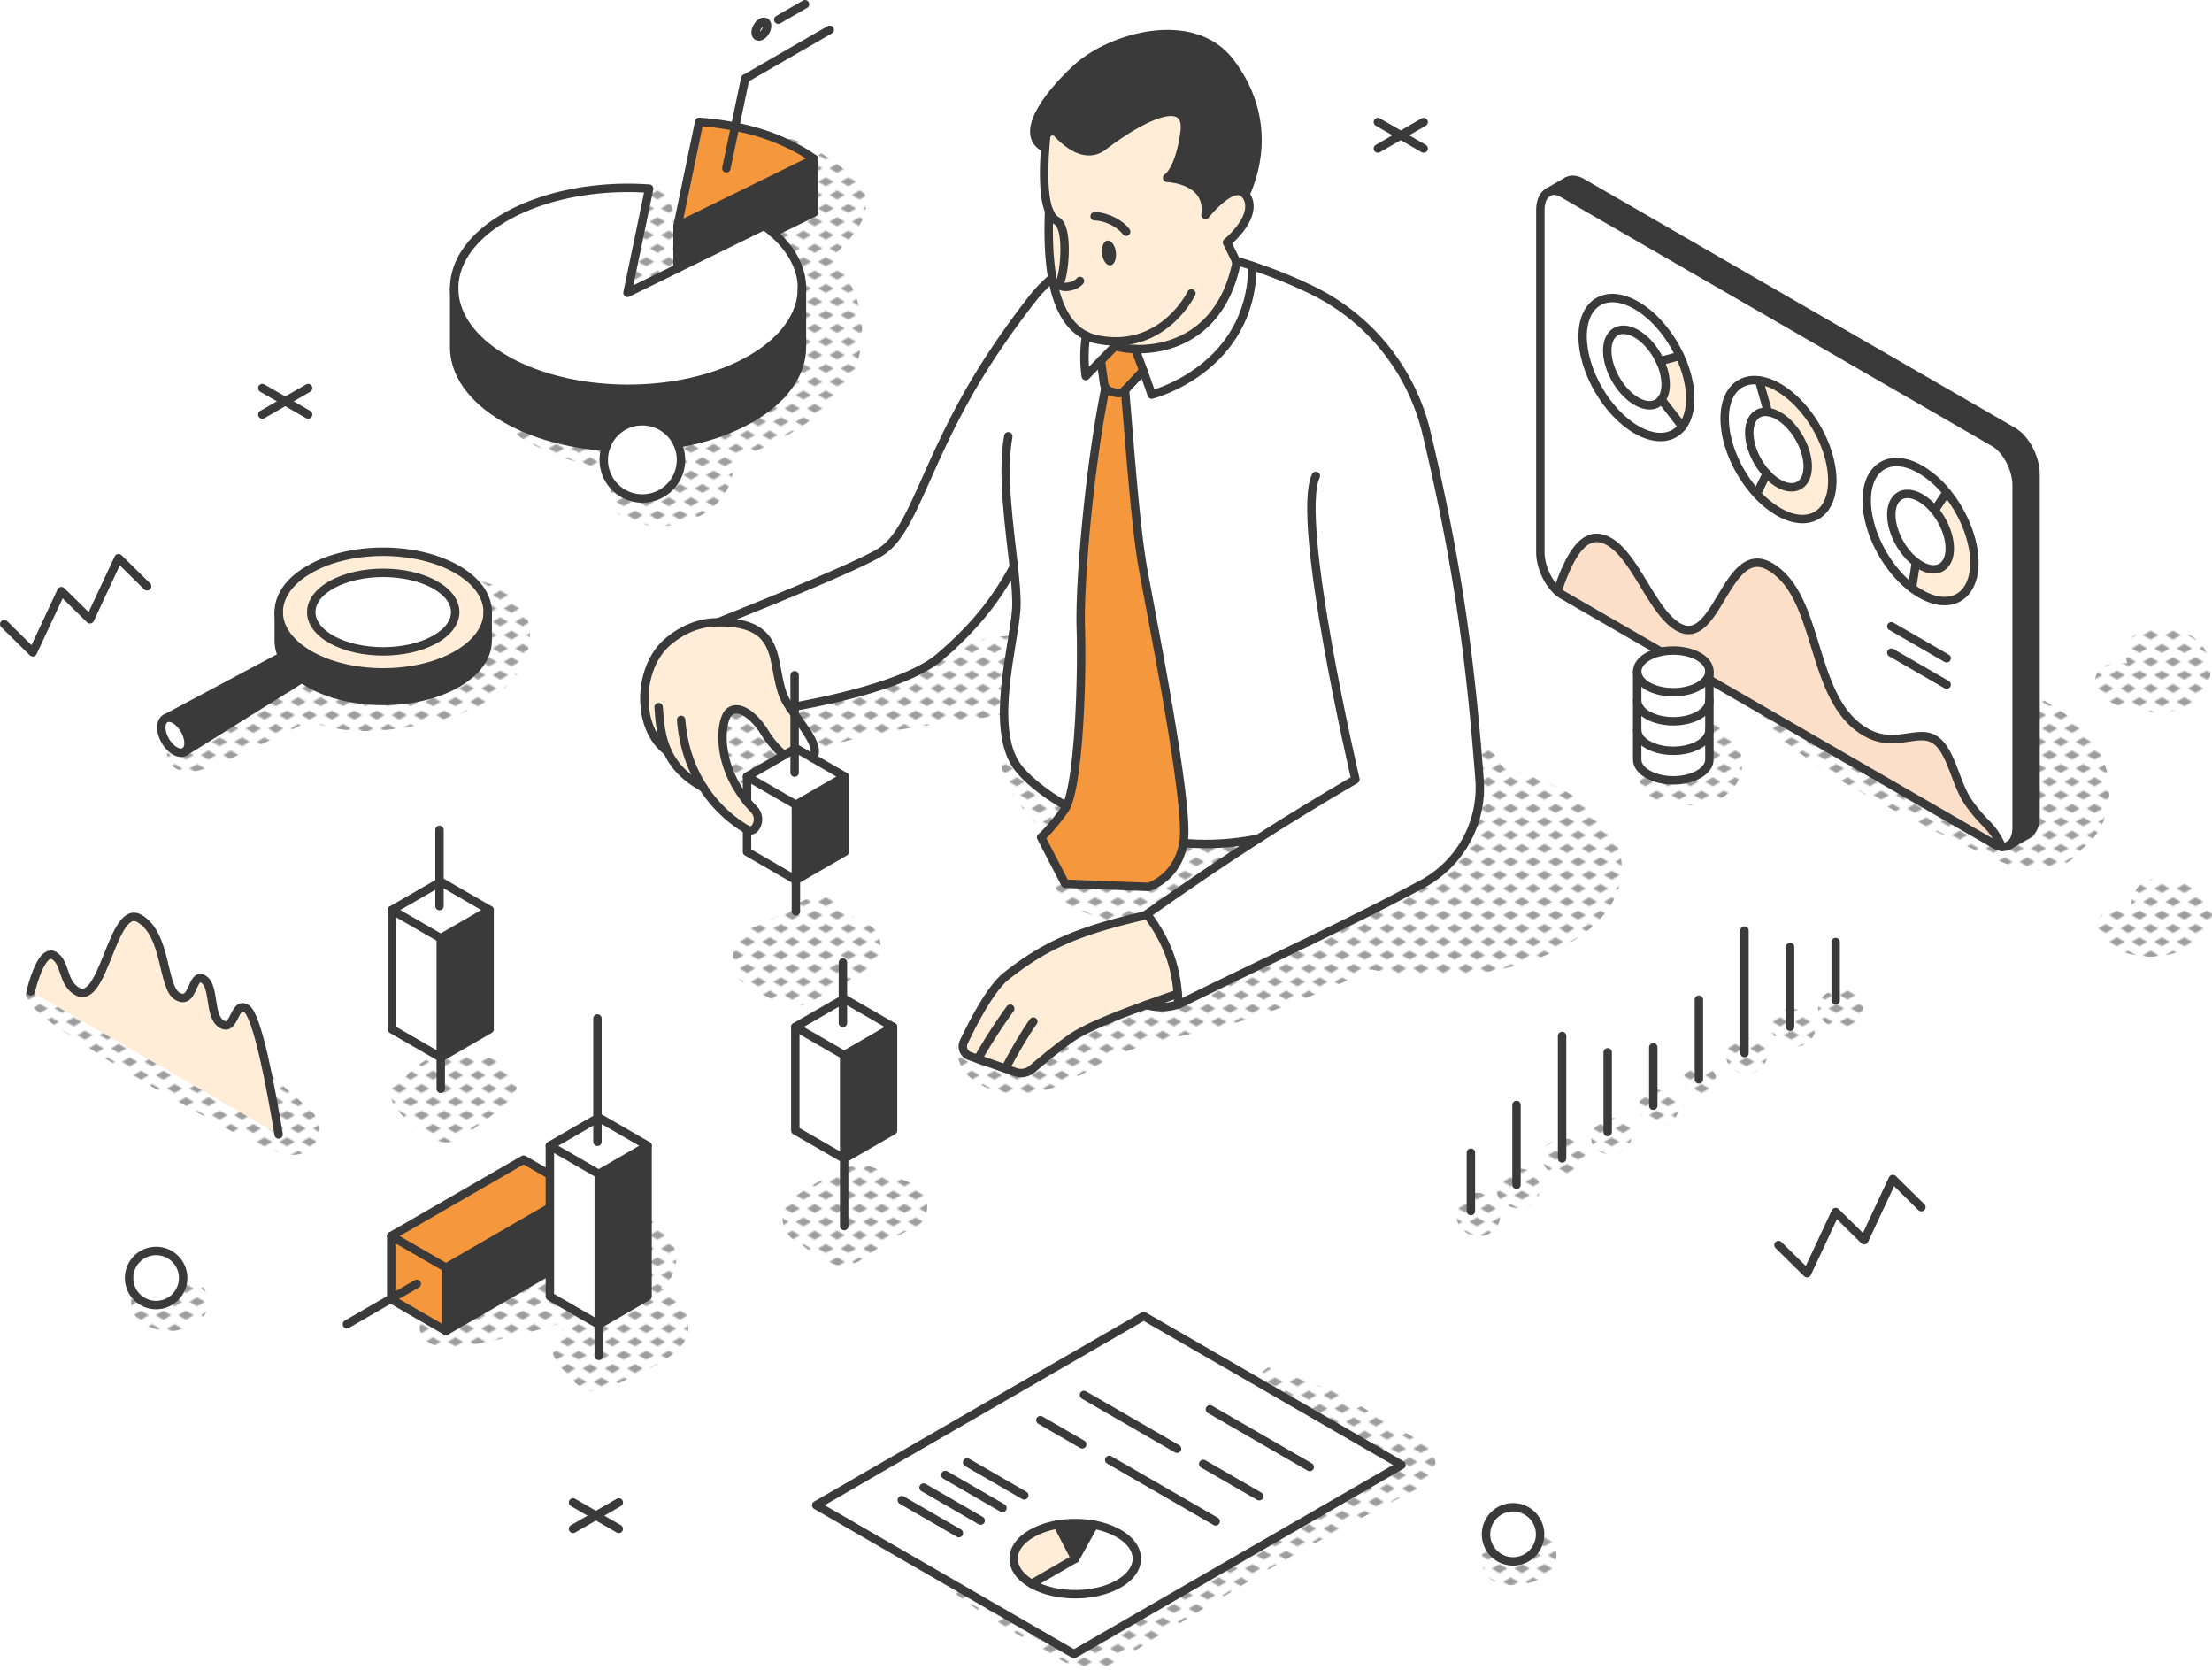 <svg xmlns="http://www.w3.org/2000/svg" xmlns:xlink="http://www.w3.org/1999/xlink" viewBox="0 0 1576.18 1189.62"><defs><style>.cls-1,.cls-6{fill:none;}.cls-2{fill:#9d9d9d;}.cls-3{fill:url(#New_Pattern_2);}.cls-4{fill:#3a3a3a;}.cls-5{fill:#f5973d;}.cls-10,.cls-6{stroke:#3a3a3a;stroke-linecap:round;stroke-linejoin:round;stroke-width:6px;}.cls-10,.cls-7{fill:#fff;}.cls-8{fill:#fcdfc8;}.cls-9{fill:#ffedd8;}</style><pattern id="New_Pattern_2" data-name="New Pattern 2" width="16" height="19" patternTransform="translate(4.46 5.95)" patternUnits="userSpaceOnUse" viewBox="0 0 16 19"><rect class="cls-1" width="16" height="19"></rect><polygon class="cls-2" points="16 22.18 10.5 19 16 15.82 21.5 19 16 22.18"></polygon><polygon class="cls-2" points="0 22.18 -5.5 19 0 15.82 5.5 19 0 22.18"></polygon><polygon class="cls-2" points="8 12.68 2.5 9.5 8 6.33 13.5 9.5 8 12.68"></polygon><polygon class="cls-2" points="16 3.17 10.5 0 16 -3.17 21.5 0 16 3.17"></polygon><polygon class="cls-2" points="0 3.17 -5.5 0 0 -3.17 5.5 0 0 3.17"></polygon></pattern></defs><g id="Layer_2" data-name="Layer 2"><g id="lineart"><path class="cls-3" d="M1116.75,672.89c-37.69,21.76-92.4,27.67-139.38,17.79-30.16,13.86-60.82,26.78-92.53,36.6-18.64,5.77-37.85,9.26-56.78,14a253.86,253.86,0,0,0-27.87,8.55l-1.69.66c-.1,0-2.17,1-3.09,1.41-2.06,1-4.09,2-6.11,3.07-4,2.11-7.88,4.38-11.79,6.63-16.25,9.35-33.52,18.24-52.81,17.61-9.12-.3-18.66-2.28-26.66-6.84-9.5-5.43-15.33-13.24-16.16-24.21-.79-10.59,11.39-15.05,19.49-11.18-2.75-1.31,2.41,1,2,.84a24.45,24.45,0,0,1,3,1.48c.28.18,5,3.34,2.32,1.71.62.38,1.22.78,1.86,1.12.17.09,1.29.66,1.7.89l.41.17c1.91.62,3.79,1.17,5.75,1.62l.37.08c.66,0,1.32.1,2,.13,1.81.08,3.61,0,5.42-.07l.79,0c.51-.09,1-.17,1.53-.28a51.64,51.64,0,0,0,5.21-1.33c1.1-.35,2.18-.74,3.26-1.14-.38.14-1.73.75.18,0s4.06-1.84,6-2.86c4.29-2.19,8.42-4.66,12.51-7.18,7.74-4.75,15.37-9.69,23.55-13.66,32.42-15.74,68.76-21.28,102.79-32.59,8.31-2.76,16.55-5.74,24.72-8.87,4.26-1.64,15.84-6.31,17.41-7-12.31-7.88-21.27-16.89-26.9-26.41-.84.62-1.71,1.23-2.63,1.84-5.86,3.9-12.47,6.6-19.07,9a125.88,125.88,0,0,1-37.85,7,148.94,148.94,0,0,1-42.07-4.31,197.86,197.86,0,0,1-19.82-6.06c-6.95-2.56-15.62-5.85-20.36-11.84-5.55-7-4.47-18.45,5.53-21,6.91-1.74,14.72-.69,22.27.85a190.24,190.24,0,0,1-42.91-30.88c-13.31-12.82-31.44-32.84-25-53,2.36-7.37,12.3-11,18-4.76,5.4,5.9,8.7,11.49,14,17.11,2.93,3.13,5.85,6.18,9.08,9q2.06,1.81,4.19,3.56c-.07-.06,2.67,2.13,2.73,2.21A215.34,215.34,0,0,0,800.21,585a21.32,21.32,0,0,1,19.94-5.51c7.25,1.87,14.45,3.93,21.74,5.65,2.16.51,4.34.9,6.53,1.29s7.72,1.26,8,1.31l3.13.37q6.72.74,13.48,1.08c4.5.23,9,.37,13.52.31,2,0,3.91-.17,5.87-.29h.09l.53-.17c1.33-.39,2.93-1,4.35-1.27.51-.27,1-.54,1.51-.84a3,3,0,0,1,.18-.24c1.29-1.62,8.26-6.88,4-3.36a25.2,25.2,0,0,1,5.36-3.46,102.6,102.6,0,0,1,20.62-15.38c19.12-11,42.62-18,67.27-20.88a10.9,10.9,0,0,1,4.91-12.6c3.45-2.1,6.9-4.39,10.44-6.32a33,33,0,0,1,20.4-3.32c11.47,1.54,21.89,5.38,30.39,13.55a45.85,45.85,0,0,1,9.16,12.48c16.43,3.74,31.83,9.43,45.11,17.09C1168.57,594.46,1168.57,643,1116.75,672.89ZM369,479.45a70.24,70.24,0,0,1-28.27,23.81c-21.84,10.15-47.3,15.45-71.22,17.19a119.53,119.53,0,0,1-36.8-2.88,82.13,82.13,0,0,1-9.24-2.83c-.81-.31-1.68-.61-2.5-1-1.1.42-2.16.8-2.93,1.18L175.5,535.43c-6.66,3.21-13.56,5.9-20.38,8.74-5.78,2.39-11.29,4.56-17.53,5.4-6.59.9-13.08-.63-16.68-6.78a15,15,0,0,1,2.31-17.9c9.69-9.37,22.7-15.78,34.74-21.63L191.5,487c11.27-5.47,23.41-14,36.42-10,4.94,1.51,9.58,3.49,14.67,4.58.57.12,6.32,1,5.18.88,2,.2,4,.34,6.09.44a124.94,124.94,0,0,0,15.6-.26c1.31-.1,2.61-.22,3.92-.36.24,0,1.78-.19,2.53-.29.56-.08,3.86-.61,5.16-.84a273.46,273.46,0,0,0,29.6-7.1c2.77-.82,5.52-1.69,8.23-2.68.9-.33,1.8-.66,2.69-1h0l.7-.36c2-1,4-2,5.89-3.16,1-.63,2-1.3,3-2l.24-.22c1.61-1.45,3.07-3,4.55-4.56a4.79,4.79,0,0,0,.42-.58c.57-1,1.17-1.94,1.74-2.93,0-.07.16-.32.28-.6.13-.43.32-1,.45-1.45l-2.57-.56-.88-.07c-2.27-.21-4.53-.5-6.79-.75-12.24-1.38-29.82-.26-38.26-10.69-5.42-6.69-7.83-18.28,0-24.65,5.41-4.4,10.38-6.92,17.51-7a88.41,88.41,0,0,1,9.34.62c7.86.75,15.81,1.24,23.61,2.52,15.42,2.54,29.35,11.13,34.84,26.32C380.25,452.89,376.45,468.63,369,479.45Zm-148.4,34.18-.76-.35C216.91,511.75,218,513.5,220.55,513.63Zm5.34-2.47a12.87,12.87,0,0,1-4.51,2.46A7,7,0,0,0,225.89,511.16Zm371.3-332.3c10.38-10.46,23.87-25,18.88-41-2.56-8.22-8.94-12.88-15.45-17.83-5-3.82-10.13-7.51-15.5-10.85-5.88-3.67-12.12-7.15-18.74-9.28a42.59,42.59,0,0,0-11-2.12,22.09,22.09,0,0,0-6.55.51,47.78,47.78,0,0,0-5,2.58c-4.41,2.3-6.64,9.41-3.56,13.6l-.1-.88,1.26,3a14.46,14.46,0,0,0,4.45,4.46,71.35,71.35,0,0,0,7,4.5c4.15,2.45,8.34,4.86,12.33,7.54A125,125,0,0,1,575.76,141q2.68,2.16,5.36,4.33c-3.71,3.78-7.36,7.63-11.26,11.24-2,1.81-4,3.58-6,5.3l-.88.73c-8.86,0-17.11,7.53-18.56,16.24-.08.15-.17.29-.24.44-2.58,5.54-3.22,11.3,0,16.81a17.07,17.07,0,0,0,10.1,7.73l.8,2c.4,1.08.78,2.16,1.13,3.25q1.35,4.08,2.33,8.27c.59,2.51,1,5.05,1.47,7.59,0,.11,0,.18,0,.26s0,.46,0,.83c.07,1.43.22,2.85.29,4.28.12,2.58.15,5.17,0,7.75,0,.25-.15,1.78-.22,2.69-.22.92-.6,2.73-.59,2.68-.08.36-.17.65-.24.87-.52,1-1.06,2-1.65,3s-1.33,2-2,3l-.5.59a151.87,151.87,0,0,1-11.15,11.26c-3.88,3.59-7.93,7-11.76,10.6-2.5,2.38-5.5,4.55-7.27,7.58a20,20,0,0,0-2.38,9.28c-.81.33-1.61.66-2.42,1q-3.66,1.44-7.38,2.71c-2.18.75-4.38,1.45-6.59,2.12-7.73-4.45-17.28-1.46-22.47,5.28l-2.22.38-1.9.27c-1,.13-3.31.38-3.05.36q-4.33.45-8.7.69a190.52,190.52,0,0,1-65.8-7.76c-5.64-1.62-11.2-3.61-16.71-5.62-6.42-2.34-12.61-1.81-19.31-1.53a6.48,6.48,0,0,0-5.52,9.64c2.81,5.57,6,11.43,11.27,15s11.37,6.31,17.25,8.84a184.6,184.6,0,0,0,37.37,12A190.63,190.63,0,0,0,476,335.83a16.65,16.65,0,0,0,1.2,4.71c-.83.3-1.63.6-1.86.67-1.49.45-3,.81-4.5,1.15-.6.14-5.51.82-3.95.75-1.31.09-2.61.16-3.92.14-.47,0-2.95-.22-2.82-.14-1.67-.26-3.35-.59-5-.95-5.42-1.19-9.7-1.76-14.92.82-3.75,1.85-5.57,6.13-5.78,10.07-.78,14.89,18.56,20.29,30,21.5,11.95,1.25,24-1.92,34.61-7.23,11.17-5.57,20.24-16.51,22.83-28.83a44.52,44.52,0,0,0,.87-11.56,193.81,193.81,0,0,0,50.43-24.58c10.83-7.43,20.56-15.55,28.45-26.08,8.17-10.9,12.17-24.49,12.6-38,.69-21-8-40-21.55-55.1C594.24,181.75,595.73,180.33,597.19,178.86Zm-110.3,29.58c-.55-7.58-1.35-15.12-2.21-22.67-.92-8-1.64-16.07-3-24s-2.34-16.28-6.65-23.36c-4.19-6.9-16.48-8.37-20.27,0-6.35,14-4.77,31.27-4.7,46.38,0,7.25.09,14.47.41,21.71.15,3.56.22,7.09.2,10.65-.2,2.1-.2,2.56,0,1.4q.65-3.21-.55,4.35a40.44,40.44,0,0,0,.76,8.41c1.06,6.7,8.41,11.7,14.53,12.52,7.32,1,13.24-2.48,17.41-8.34C488.24,227.92,487.52,217.29,486.89,208.44ZM222.12,791.78c-9.44-8.61-19-17-28.68-25.4-5.33-4.62-10.59-9.28-16.17-13.59a85.42,85.42,0,0,0-6.9-5.26c-5.28-3.3-10.43-3.65-16.41-2.57-5.22.94-8.93,5.4-10.55,10.3-6.24-3.34-48.24-26.76-63.08-35s-30.12-20.62-47-24.12c-8.85-1.84-19.4,8.12-13,16.94A49.69,49.69,0,0,0,31.14,724.6c3.69,2.79,7.35,5.58,11.21,8.13,7.07,4.7,14.22,9.28,21.31,13.95,14.78,9.74,29.87,18.89,45.17,27.79S139.51,792,155.05,800.4c15.73,8.51,31.8,17.75,49.39,21.75,7.6,1.73,16.67-1.07,20.52-8.35C228.62,806.87,228.22,797.35,222.12,791.78Zm132.93-36.65c-5.81-2-12.07-2.4-18.18-2.39a76.86,76.86,0,0,1-7.74,0l-1.23-.26a44.94,44.94,0,0,0-6.51-1c-12.24-1.1-23.53,5.78-31.45,14.67a19.31,19.31,0,0,0-1.6,2.06c-6.3,1.63-12.25,7.56-9.5,14.77,5.09,13.36,19.94,20.85,31.22,28.5,4.67,3.17,12.2,3.07,16.89,0a396.6,396.6,0,0,0,35.83-27C373.7,775.32,366.32,759.11,355.05,755.13ZM490.18,941.5a36.3,36.3,0,0,0-4.09-12.08,25.92,25.92,0,0,0-14.9-11.85l-.5-.13c6.12-4.19,10.54-10,11.08-19.14.83-14.1-10.32-23.37-20.43-31-9-6.84-19.57-11.27-30.95-11.88-13-.7-25.51,6-36.6,11.93-5.06,2.71-10.33,5.25-15.09,8.48-4.45,3-8.8,6.24-10.95,11.33a29.84,29.84,0,0,0-1.41,3.53q-1.18,7-.41,3.68.44-1.86-.12.63c-1,4.55.57,10.44,5.15,12.65a5.13,5.13,0,0,0,1.06.52,16.21,16.21,0,0,0,4.15,2.45c-6.95,2-42.72,12-53.61,15.27-6.48,1.93-13.17,4-18,9-3.89,4-7.45,10.42-4.21,15.93,6.85,11.62,22.3,9.07,33.32,7.41,10.24-1.54,20.27-3.6,30.35-6,17.63-4.17,35.07-9.09,52.36-14.48l-1,.59a59.19,59.19,0,0,0-5.5,3.2c-1.37.7-2,1.05-1.79,1.07a18.46,18.46,0,0,0-4,2.12,19.31,19.31,0,0,0-6.58,7.18c-3.51,2.94-5.45,7.44-3.54,12.38,2.22,5.76,5.74,10,9.92,14.39,3.17,3.37,6.36,7.17,10.28,9.7A19.36,19.36,0,0,0,432.24,990c3.76-1.47,7.14-3.83,10.77-5.6,13.82-6.73,28.3-12.08,39.73-22.77C488.74,956,491.57,949.94,490.18,941.5Zm170.4-84.58c-1-7.39-5.84-11.79-12.48-14.49l-20.17-8.22c-3-1.23-6-2.69-9.07-3.7-6.22-2-10.82-.32-16.42,2a194.87,194.87,0,0,0-35.72,19.65l.41.11c-7.85,4.79-12,13.59-8,23.1a19.8,19.8,0,0,0,11.28,10.46c4.35,4,9.65,7.22,14.3,10.35,8.83,5.92,19.14,7.87,28.43,1.53,12.79-8.72,24.85-17.24,39.14-23.48C658.51,871.56,661.41,863,660.58,856.92Zm-42.16-166.6c-14.28,8.31-28.61,17.79-43.65,24.64-7.8,3.55-13.77,1.72-21.24-1.64q-5.13-2.31-10.12-4.88c-7.61-3.92-16.41-8.17-20.38-16.19a13.14,13.14,0,0,1-.55-11.42c-.2-5,1.81-10.05,5.29-14.41a17,17,0,0,1,11.32-6.5c4.79-2.3,9.55-4.66,14.23-7.19,6.44-3.47,12.53-7.69,19-11,6.94-3.58,14.9-4.34,21.95-.61,3.64,1.93,6.09,4.52,8.91,7.38,4.51,4.57,7.88,6.85,15.23,10.25C631.22,664.63,629.44,683.9,618.42,690.32ZM904.11,974.08c-12.67,6.48-12,26.08,0,32.74,21.48,11.91,43,23.78,64.36,35.82q-52.89,27.67-104.22,58.24-32.47,19.35-64,40.23c-5,3.32-10.12,6.58-15.06,10-2.26,1.59-4.4,3.33-6.67,4.9-1.08.75-3.06,1.51-2.7,1.9-1.67-.55-3.45-1.91-5.06-2.76-2.59-1.36-20.11-10.56-26.29-13.76-13.41-6.94-26.63-14-40.61-19.73-6.29-2.57-12.78-4.49-19.16-6.84-7.08-2.61-13.17-4.29-20.75-4.3a3.26,3.26,0,0,0-2.79,4.87c7,11.2,18.78,19.19,29.28,27s22,14.49,33.38,21.23c11.87,7,23.62,14.43,35.78,20.94,6.62,3.54,13.3,5.76,20.86,4.73,7.24-1,13.54-4.65,19.73-8.35,45.07-26.94,89.21-55.2,135.16-80.69q39.08-21.67,79-41.71c12-6,10.94-24.15,0-30.47-20.29-11.73-40.42-23.7-60.54-35.73M1107.69,1101c-3.77-8.94-12.21-11.73-21.27-10.44a78.81,78.81,0,0,0-22.58,6.83c-13.3,6.66-9.16,26.82,4,30.62,10.16,2.94,23.31.41,32.47-4.49C1108.23,1119.26,1111,1108.91,1107.69,1101Zm465.39-461.11c-6.1-9.82-17.53-11.43-28.32-12.37a19.45,19.45,0,0,0-10.25-1.63c-7,1-12.39,5.83-14.58,12.57l-.58,1.78a16.77,16.77,0,0,0-.82,6.3,37.1,37.1,0,0,0-14.43.34c-7.53,1.9-11.71,11.56-7.42,18.24,12.48,19.39,45.16,20.46,63.33,9.09C1571.49,667,1581.44,653.34,1573.08,639.87Zm-2.46-147.28c-8.93,13.51-24.78,16.44-39.84,14.46-12.48-1.64-28.89-3.95-36.23-15.32-3.39-5.25-1.47-14.36,4.48-17.1,5.61-2.58,11.36-2.59,16.92-2.07-2.52-6.15-1.2-14.09,3.42-18.7,11.75-11.74,33.28-8.33,45.22,1.35C1575.69,464.2,1578.55,480.59,1570.62,492.59Zm-334.94,68c-7,9-17.82,12.72-29,12.93-10,.18-22.76-.35-31.46-5.43s-9.2-18.79,0-23.68c5.17-2.74,10.91-3.64,16.69-4a17.56,17.56,0,0,1-2.64-11.66c1.22-9.07,8.17-13.59,16.63-14.68C1230.68,510.83,1252.14,539.4,1235.68,560.6Zm262.83-19.37c-9.7-23-31.82-38.25-53.91-48-23.89-10.58-49-17.38-74.06-24.52l-40.43-11.51c-13.9-4-28.88-9.68-42.25-.89-12.37,8.13-16.85,24.39-12.67,38.21-6.32-4.21-12.65-8.4-19.1-12.43-4.1-2.57-8.7-5.62-13.24-7.32-2.6-1-8.66-.94-10.27,2.31-1.83,3.71-2.26,7,0,10.74a105.31,105.31,0,0,0,9.82,13.58,155.61,155.61,0,0,0,21.08,20.38,415.69,415.69,0,0,0,50.78,35.69c34.44,20.45,70.64,38,107.13,54.39,12.91,5.82,26.3,10.46,40.59,7.1,8.51-2,16.51-7,21.31-14.1.82-.59,1.64-1.21,2.44-1.87C1503.53,588.2,1507.16,561.74,1498.51,541.23Zm-754.3-86.7c-21.47-4.44-42.23,0-63.21,4.87q-28.28,6.51-56.3,14.11T569,489.77q-13.34,4.19-26.59,8.59c-10.49,3.5-21.34,6.62-31.13,11.78-9,4.74-12.13,16.56-8.36,25.5a20.78,20.78,0,0,0,2.92,4.92c-3.5,11.8,9.65,25.34,22.43,17.83,6.13-3.61,12.84-7,20.73-10.79,3.23-1.55,6.42-3.17,9.66-4.72,1.61-.77,5.34-2.46,5.74-2.64.6-.24,1.83-.76,2-.84,14.25-5.73,29-9.71,43.91-13.29,15.18-3.64,30.54-6.4,46-8.71,3.65-.54,37.3-5.12,46.43-6.37,18.52-2.54,37.72-6.62,50.83-21.16C763.49,478.84,760.67,457.94,744.21,454.53Zm-601,485.17c-7.24,5.9-15.78,9.07-25.2,8.35-9.62-.73-22.51-6.14-24.27-17-1.64-10.17,4-17.35,14.11-18.53,2.77-.32,5.59.46,8.21,1.26l.84.2,1.11.11h.65l.85-.25.31-.23c.69-.53,1.43-1,2.15-1.46,7.31-4.87,17.55-2,22.61,4.51C149.41,923,149.92,934.2,143.18,939.7Zm924.68-80.42a12.06,12.06,0,0,0-3.21-5,16.06,16.06,0,0,0-6.83-4,15.57,15.57,0,0,0-8.24,0l-.44.14a13.41,13.41,0,0,0-1.92.8,7.7,7.7,0,0,0-2,.86,15.22,15.22,0,0,0,0,26.28,20.86,20.86,0,0,0,4.33,1.81,15.45,15.45,0,0,0,15.07-4l2.43-3.13a15.89,15.89,0,0,0,2.11-7.83A12,12,0,0,0,1067.86,859.28Zm27.48-19.74a14.2,14.2,0,0,0-8.34-6.42,17.85,17.85,0,0,0-7-.52,13,13,0,0,0-2.77.54l-3.33,1.4c-1,.74-2,1.5-3,2.29a12.6,12.6,0,0,0-4.4,12.79c.92,3.61,3.2,5.78,6,7.91,4.23,3.27,9.45,3.84,14.55,2.5a13.67,13.67,0,0,0,7.24-5,13.27,13.27,0,0,0,3-8.45A16.62,16.62,0,0,0,1095.34,839.54Zm27.92-26.41c-1.18-.53-2.37-1-3.57-1.52a13.75,13.75,0,0,0-6.92,0l-1.89.46-4,1c-4.72,1.15-8.68,6.22-8.46,11.13s3.4,9.9,8.46,11.12l5.93,1.44a13.75,13.75,0,0,0,6.92,0c1.2-.48,2.39-1,3.57-1.52,4-1.78,6.33-6.92,6.33-11S1127.24,814.91,1123.26,813.13Zm38.15-10.85a12.45,12.45,0,0,0-13.34-5.5,19.48,19.48,0,0,0-2.31.35,15,15,0,0,0-4.26,1.88,28.15,28.15,0,0,0-4.6,3.54c-5.12,4.58-4,14.35,2.25,17.46,2.89,1.45,5.91,2.51,9.17,2.15a15.75,15.75,0,0,0,8.43-3,22,22,0,0,0,2.8-2.47C1163,813,1164.33,806.81,1161.41,802.28ZM1195,784.74a11.54,11.54,0,0,0-5-5.82,17.83,17.83,0,0,0-4.19-1.87,18.85,18.85,0,0,0-2.39-.35c-.19-.05-.38-.1-.58-.17l-3.17-.43a9.13,9.13,0,0,0-4.61,1,11.43,11.43,0,0,0-5.71,4.89,12.36,12.36,0,0,0,1.87,14.49c4,4.26,10.07,6.68,15.87,4.65,4.66-1.63,8-5.09,8.72-10.12A11.63,11.63,0,0,0,1195,784.74Zm23.26-23.67c-2-1-4-2-6.31-1.87-.79,0-1.59.15-2.39.23a10.68,10.68,0,0,0-7,2.92,9.95,9.95,0,0,0,0,14.08,11.31,11.31,0,0,0,7,2.92c.79.07,1.6.22,2.39.23a13.81,13.81,0,0,0,6.31-1.87C1224.5,774.6,1224.5,764.18,1218.21,761.07Zm40.49-12.28a10.65,10.65,0,0,0-4.43-6.1,12.69,12.69,0,0,0-4.88-2.68,20.84,20.84,0,0,0-10.72.2,11.76,11.76,0,0,0-5.34,3.11,12,12,0,0,0-3.34,7,12.19,12.19,0,0,0,5.79,12.07c6.68,4.09,15.27,3.23,20.2-2.79A11.38,11.38,0,0,0,1258.7,748.79Zm34.7-18.41c-.7-5.25-4.28-9-9.22-10.71a21.78,21.78,0,0,0-5.28-.75l3.54.47c-1.8-.27-3.57-.42-5.35-.57-5.12-1-11.08.93-13.65,5.8a12.78,12.78,0,0,0,2,15.08c5.51,5.53,14.91,8.27,21.87,3.51C1291.61,740.24,1294.13,735.77,1293.4,730.38ZM1326.5,712a13.68,13.68,0,0,0-16.06-7.88,28.71,28.71,0,0,0-3.94,1.23l.62-.26-1.68.68a21,21,0,0,0-3.82,1.92c-3.68,2.46-6.12,6.11-6.12,10.68a12.36,12.36,0,0,0,6.12,10.67c5.55,4.18,13.69,3.34,19.31,0A13.67,13.67,0,0,0,1326.5,712Z"></path><polygon class="cls-4" points="412.11 893.68 317.79 948.14 317.79 903.08 412.11 848.62 412.11 893.68"></polygon><polygon class="cls-5" points="317.79 903.08 278.77 880.56 373.1 826.1 412.11 848.62 317.79 903.08"></polygon><polygon class="cls-5" points="317.79 948.14 278.77 925.61 278.77 880.56 317.79 903.08 317.79 948.14"></polygon><polygon class="cls-6" points="278.77 880.56 373.1 826.1 412.11 848.62 317.79 903.08 278.77 880.56"></polygon><line class="cls-6" x1="317.79" y1="903.08" x2="317.79" y2="948.14"></line><polyline class="cls-6" points="278.77 880.56 278.77 925.61 317.79 948.14 412.11 893.68 412.11 848.62"></polyline><line class="cls-6" x1="247.19" y1="943.35" x2="296.97" y2="914.61"></line><line class="cls-6" x1="411.68" y1="848.38" x2="436.96" y2="833.79"></line><path class="cls-4" d="M1450.46,436.68V581.51c0,6.3-2.08,10.72-5.31,12.79l-.17.12-13.33,7.67c3.27-2,5.32-6.49,5.32-12.79V345.78c0-11.75-7.16-25.43-16-30.54L1113.59,137.78c-3.89-2.25-7.44-2.45-10.19-1l13.48-7.79c2.76-1.45,6.32-1.25,10.2,1l307.39,177.46c8.84,5.11,16,18.79,16,30.56Z"></path><path class="cls-7" d="M1198.74,303.86c3.6-4.66,5.68-11.41,5.68-19.89,0-9.79-2.76-20.43-7.42-30.46-7-15-18.23-28.63-30.93-35.95-21.18-12.23-38.35-2.32-38.35,22.14s17.17,54.18,38.35,66.41C1179.89,314.09,1192,312.64,1198.74,303.86ZM1437,444.47V589.3c0,6.3-2,10.79-5.32,12.79a.55.55,0,0,1-.22.14,8.32,8.32,0,0,1-5.08,1h0a49.75,49.75,0,0,0-10.62-16.12,115.35,115.35,0,0,1-13.09-15.56c-9.59-13.65-12.31-37.95-24.65-45.07-12.13-7-28.26,6.79-48.65-5-40.48-23.37-31.25-96.59-68.18-117.92-31-17.89-37.65,59.05-65.4,43-18.41-10.62-30.16-49.81-49.09-60.73-16.92-9.78-27.62,8-36.87,35.24-7-6.31-12.2-17.72-12.2-27.76V149.86c0-6.43,2.13-11,5.53-12.93l.27-.15c2.75-1.45,6.3-1.25,10.19,1L1421,315.24c8.83,5.11,16,18.79,16,30.54Zm-30.12-43.63c0-16.66-8-35.77-19.75-50.12a69.82,69.82,0,0,0-18.6-16.29c-21.17-12.23-38.34-2.32-38.34,22.14,0,22.07,14,48.44,32.28,62.36a60.31,60.31,0,0,0,6.06,4.05C1389.68,435.2,1406.85,425.3,1406.85,400.84Zm-101.22-58.43c0-24.46-17.17-54.19-38.35-66.42a37.33,37.33,0,0,0-13.84-5c-14.33-1.86-24.5,8.34-24.5,27.16,0,18.1,9.4,39.07,22.86,53.72a67.24,67.24,0,0,0,15.48,12.7C1288.46,376.77,1305.63,366.86,1305.63,342.41Z"></path><path class="cls-8" d="M1415.73,587.12a49.75,49.75,0,0,1,10.62,16.12,13.31,13.31,0,0,1-5.37-1.85L1113.59,423.91a22.47,22.47,0,0,1-3.79-2.79c9.25-27.23,20-45,36.87-35.24,18.93,10.92,30.68,50.11,49.09,60.73,27.75,16,34.42-60.91,65.4-43,36.93,21.33,27.7,94.55,68.18,117.92,20.39,11.77,36.52-2,48.65,5,12.34,7.12,15.06,31.42,24.65,45.07A115.35,115.35,0,0,0,1415.73,587.12Z"></path><path class="cls-9" d="M1387.1,350.72c11.78,14.35,19.75,33.46,19.75,50.12,0,24.46-17.17,34.36-38.35,22.14a60.31,60.31,0,0,1-6.06-4.05l2.77-18.38a32.5,32.5,0,0,0,3.29,2.2c11.5,6.64,20.82,1.25,20.82-12,0-9.05-4.33-19.42-10.72-27.22Z"></path><path class="cls-7" d="M1387.1,350.72l-8.5,12.78a38.13,38.13,0,0,0-10.1-8.84c-11.5-6.64-20.83-1.25-20.83,12,0,12,7.6,26.32,17.54,33.87l-2.77,18.38c-18.3-13.92-32.28-40.29-32.28-62.36,0-24.46,17.17-34.37,38.34-22.14A69.82,69.82,0,0,1,1387.1,350.72Z"></path><path class="cls-7" d="M1378.6,363.5c6.39,7.8,10.72,18.17,10.72,27.22,0,13.28-9.32,18.67-20.82,12a32.5,32.5,0,0,1-3.29-2.2c-9.94-7.55-17.54-21.88-17.54-33.87,0-13.27,9.33-18.66,20.83-12A38.13,38.13,0,0,1,1378.6,363.5Z"></path><path class="cls-9" d="M1267.28,276c21.18,12.23,38.35,42,38.35,66.42s-17.17,34.36-38.35,22.14a67.24,67.24,0,0,1-15.48-12.7l7.08-14.44a36,36,0,0,0,8.4,6.9c11.51,6.64,20.83,1.26,20.83-12s-9.32-29.43-20.83-36.07a20.81,20.81,0,0,0-7.51-2.73L1253.44,271A37.33,37.33,0,0,1,1267.28,276Z"></path><path class="cls-7" d="M1267.28,296.22c11.51,6.64,20.83,22.79,20.83,36.07s-9.32,18.66-20.83,12a36,36,0,0,1-8.4-6.9c-7.31-8-12.42-19.34-12.42-29.16,0-10.23,5.53-15.76,13.31-14.76A20.81,20.81,0,0,1,1267.28,296.22Z"></path><path class="cls-7" d="M1253.44,271l6.33,22.52c-7.78-1-13.31,4.53-13.31,14.76,0,9.82,5.11,21.2,12.42,29.16l-7.08,14.44c-13.46-14.65-22.86-35.62-22.86-53.72C1228.94,279.31,1239.11,269.11,1253.44,271Z"></path><path class="cls-9" d="M1204.42,284c0,8.48-2.08,15.23-5.68,19.89l-14.92-19.19v0c2-2.52,3.08-6.19,3.08-10.8a40.09,40.09,0,0,0-4-16.54h0l14.13-3.8C1201.66,263.54,1204.42,274.18,1204.42,284Z"></path><path class="cls-7" d="M1183.82,284.67l14.92,19.19c-6.73,8.78-18.85,10.23-32.67,2.25-21.18-12.23-38.35-42-38.35-66.41s17.17-34.37,38.35-22.14c12.7,7.32,24,20.95,30.93,35.95l-14.13,3.8h0c-3.79-8.14-9.9-15.54-16.79-19.52-11.5-6.65-20.83-1.26-20.83,12s9.33,29.44,20.83,36.07c7.51,4.34,14.08,3.55,17.74-1.22Z"></path><path class="cls-7" d="M1186.89,273.85c0,4.61-1.12,8.28-3.08,10.8-3.66,4.77-10.23,5.56-17.74,1.22-11.5-6.63-20.83-22.78-20.83-36.07s9.33-18.66,20.83-12c6.89,4,13,11.38,16.79,19.52A40.09,40.09,0,0,1,1186.89,273.85Z"></path><path class="cls-6" d="M1426.35,603.25a8.32,8.32,0,0,0,5.08-1,.55.55,0,0,0,.22-.14c3.27-2,5.32-6.49,5.32-12.79V345.78c0-11.75-7.16-25.43-16-30.54L1113.59,137.78c-3.89-2.25-7.44-2.45-10.19-1"></path><path class="cls-6" d="M1116.63,129.14l-13.5,7.79c-3.4,1.95-5.53,6.5-5.53,12.93v243.5c0,10,5.2,21.44,12.2,27.76a22.47,22.47,0,0,0,3.79,2.79L1421,601.39a13.31,13.31,0,0,0,5.37,1.85"></path><path class="cls-6" d="M1109.8,421.12c9.25-27.23,20-45,36.87-35.24,18.93,10.92,30.68,50.11,49.09,60.73,27.75,16,34.42-60.91,65.4-43,36.93,21.33,27.7,94.55,68.18,117.92,20.39,11.77,36.52-2,48.65,5,12.34,7.12,15.06,31.42,24.65,45.07a115.35,115.35,0,0,0,13.09,15.56,49.75,49.75,0,0,1,10.62,16.12h0"></path><path class="cls-6" d="M1198.74,303.86c3.6-4.67,5.68-11.41,5.68-19.89,0-9.79-2.76-20.43-7.42-30.46-7-15-18.23-28.63-30.93-35.95-21.18-12.23-38.35-2.32-38.35,22.14s17.17,54.18,38.35,66.41C1179.89,314.09,1192,312.63,1198.74,303.86Z"></path><path class="cls-6" d="M1183.81,284.65c2-2.53,3.08-6.19,3.08-10.8a40.09,40.09,0,0,0-4-16.54c-3.79-8.14-9.9-15.54-16.79-19.52-11.5-6.65-20.83-1.26-20.83,12s9.33,29.44,20.83,36.07C1173.58,290.21,1180.14,289.41,1183.81,284.65Z"></path><line class="cls-6" x1="1197" y1="253.51" x2="1182.87" y2="257.31"></line><polyline class="cls-6" points="1183.82 284.67 1198.74 303.86 1198.75 303.87"></polyline><path class="cls-6" d="M1251.8,351.85a67.24,67.24,0,0,0,15.48,12.7c21.18,12.22,38.35,2.31,38.35-22.14s-17.17-54.19-38.35-66.42a37.33,37.33,0,0,0-13.84-5c-14.33-1.85-24.5,8.34-24.5,27.16C1228.94,316.23,1238.33,337.2,1251.8,351.85Z"></path><path class="cls-6" d="M1258.88,337.41a36,36,0,0,0,8.4,6.9c11.51,6.64,20.83,1.26,20.83-12s-9.32-29.43-20.83-36.07a20.81,20.81,0,0,0-7.51-2.73c-7.78-1-13.31,4.53-13.31,14.76C1246.46,318.07,1251.56,329.46,1258.88,337.41Z"></path><line class="cls-6" x1="1251.8" y1="351.85" x2="1258.88" y2="337.41"></line><line class="cls-6" x1="1259.77" y1="293.49" x2="1253.44" y2="270.97"></line><path class="cls-6" d="M1362.44,418.93a60.31,60.31,0,0,0,6.06,4.05c21.18,12.22,38.35,2.32,38.35-22.14,0-16.66-8-35.77-19.75-50.12a69.82,69.82,0,0,0-18.6-16.29c-21.17-12.23-38.34-2.32-38.34,22.14C1330.16,378.64,1344.13,405,1362.44,418.93Z"></path><path class="cls-6" d="M1365.21,400.55a32.5,32.5,0,0,0,3.29,2.2c11.5,6.64,20.82,1.25,20.82-12,0-9.05-4.32-19.42-10.72-27.22a38,38,0,0,0-10.1-8.84c-11.5-6.64-20.83-1.25-20.83,12C1347.67,378.67,1355.25,393,1365.21,400.55Z"></path><line class="cls-6" x1="1365.21" y1="400.55" x2="1362.44" y2="418.93"></line><line class="cls-6" x1="1378.6" y1="363.5" x2="1387.1" y2="350.72"></line><line class="cls-6" x1="1347.67" y1="446.18" x2="1387.1" y2="468.95"></line><line class="cls-6" x1="1347.67" y1="464.96" x2="1387.1" y2="487.72"></line><path class="cls-6" d="M1431.65,602.09l13.33-7.67.17-.12c3.23-2.07,5.31-6.49,5.31-12.79V338c0-11.77-7.15-25.45-16-30.56L1127.08,130c-3.88-2.25-7.44-2.45-10.2-1"></path><path class="cls-7" d="M896.78,597.36a184.3,184.3,0,0,1-53.58,3.17h0c.1-.58.19-1.19.27-1.79,3.45-26.82-20.84-149.1-28.83-192.48-5.5-29.82-9.73-90.14-13-128.33l13-13.86c3.64,10,6,17.05,6,17.05s71.13-18,71.8-91.66a351.82,351.82,0,0,1,43,17.46,152.24,152.24,0,0,1,81,101.22c24.3,101.43,32,171,37.84,246.91a78,78,0,0,1-41,74.85c-55.31,29.56-105.17,52.1-172.46,85.17,0,0-.42.18-1.19.44-.05-2.58-.18-5.11-.37-7.57-1.57-20.74-7.89-37.48-21.47-56.13h0c-.15-.23-.31-.45-.48-.67C846.16,630.87,871,614,896.78,597.36Z"></path><path class="cls-9" d="M747.53,150.36c-3.55-8.67-4.28-24.17-2.81-44.93.17-2.5.39-5.07.62-7.71a4.68,4.68,0,0,1,4.41-4.25,4.93,4.93,0,0,1,3.8,1.61c7.75,8.22,20.69,18,32.62,9,30.19-23,61.65-36.56,57.83-9.36s-12.41,32.05-12.41,32.05,30.77.86,27.39,26.34c0,0,19.77-25,28.49-14.42a10.18,10.18,0,0,1,1.1,1.62c7.94,14.52-14.23,32.43-14.23,32.43l6.86,14.11c-10.38,51-47,62.73-72.37,61.85a65.67,65.67,0,0,1-14.33-2l3.44-3.51h0a66.12,66.12,0,0,1-15.84-1.25,33.44,33.44,0,0,1-8.21-2.74c-13.86-6.78-20.81-22.7-24.06-41.11C747.09,182.59,747,165.38,747.53,150.36Z"></path><path class="cls-4" d="M876.15,43.81c20,25.79,27,59.33,11.32,94.85C878.8,128.05,859,153.08,859,153.08c3.38-25.48-27.39-26.34-27.39-26.34s8.58-4.83,12.41-32-27.64-13.61-57.83,9.36c-11.93,9.08-24.87-.75-32.62-9a4.93,4.93,0,0,0-3.8-1.61,4.68,4.68,0,0,0-4.41,4.25c-.23,2.64-.45,5.21-.62,7.71-18.88-9,0-36,22.31-56.66C790.85,26.66,849.35,9.37,876.15,43.81Z"></path><path class="cls-7" d="M814.66,264.07c-1.68-4.64-3.66-9.92-5.83-15.4,25.42.88,62-10.88,72.37-61.85l-.52-1.07q5.88,1.75,11.73,3.71c-.67,73.63-71.8,91.66-71.8,91.66S818.3,274.05,814.66,264.07Z"></path><path class="cls-5" d="M814.63,406.26c8,43.38,32.28,165.66,28.83,192.48-.08.6-.17,1.21-.27,1.79-4.25,25.3-24.84,31.32-24.84,31.32L759,629.57l-17.12-33.11s6.31-5.11,16.55-19.4a16.77,16.77,0,0,0,1.53-2.71c9-19.58,11.3-92.31,10.2-127-1-31.95,6-113.79,17.64-171.24a6.66,6.66,0,0,0,3.9,2.8l3.4.9a6.69,6.69,0,0,0,6.59-1.9h0C804.9,316.12,809.13,376.44,814.63,406.26Z"></path><path class="cls-7" d="M839.22,707.94c.19,2.46.32,5,.37,7.57a38.44,38.44,0,0,1-22.81.37C823.93,713.28,831.45,710.64,839.22,707.94Z"></path><path class="cls-9" d="M716.39,761.24l-25.46-8.91a7.25,7.25,0,0,1-4.16-10c5.94-12.6,18.8-37.88,30.13-46.9,28.94-23,53.58-32.87,100.84-43.67h0c13.58,18.65,19.9,35.39,21.47,56.13-7.77,2.7-15.29,5.34-22.44,7.94-24.33,8.8-44.28,16.92-54.69,24.45-10.15,7.35-20.44,15.95-26.47,21.12a12.36,12.36,0,0,1-12.12,2.29Z"></path><path class="cls-5" d="M814.66,264.07l-13,13.87a6.69,6.69,0,0,1-6.59,1.9l-3.4-.9a6.66,6.66,0,0,1-3.9-2.8,6.74,6.74,0,0,1-1-2.75l-2.31-16.48,10.07-10.25a65.67,65.67,0,0,0,14.33,2C811,254.15,813,259.43,814.66,264.07Z"></path><path class="cls-7" d="M797.94,243.14h0l-24.27,24.73a99.22,99.22,0,0,1,.22-28.73,33.44,33.44,0,0,0,8.21,2.74A66.12,66.12,0,0,0,797.94,243.14Z"></path><path class="cls-7" d="M722.39,403.75c-13.47,25.36-30.16,44.94-53,64.44-19.39,16.56-64.65,28.08-103.16,35.28l-3.29.6-1.46-2.23c-14.86-22.75,2-58.58-49.18-58.58h-.39c35.6-14.15,100-40.27,115.42-49.9,21.58-13.48,29.55-54.15,61.91-111.68,14.76-26.23,31.92-50.26,46.25-68.63a100.66,100.66,0,0,1,14.36-15c3.25,18.41,10.2,34.33,24.06,41.11a99.22,99.22,0,0,0-.22,28.73l10.76-11,2.31,16.48a6.74,6.74,0,0,0,1,2.75c-11.69,57.45-18.63,139.29-17.64,171.24,1.1,34.66-1.19,107.39-10.2,127-17.42-10-29.84-20.8-35.36-28.63-19.45-27.55-2-86.67-.42-111.79C724.63,426.47,723.72,415.91,722.39,403.75Z"></path><polygon class="cls-4" points="601.94 553.22 601.94 606.83 567.12 626.94 567.12 573.31 601.94 553.22"></polygon><polygon class="cls-7" points="566.21 533.64 567.12 533.11 601.94 553.22 567.12 573.31 532.3 553.22 566.21 533.64"></polygon><path class="cls-7" d="M566.21,508.85c9.36,13.39,18.16,24.46,12.73,31.08l-11.82-6.82-.91.53Z"></path><path class="cls-7" d="M567.12,573.31v53.63L532.3,606.83V591l.06,0a4.34,4.34,0,0,0,5.54-1,10.14,10.14,0,0,0-.64-13.38c-1.78-1.86-3.43-3.73-5-5.59V553.22Z"></path><path class="cls-9" d="M501.15,561c-13.59-7.46-21.19-16.17-25.58-25.77-22.37-16.15-21.61-59.82.65-78.37,11.88-9.9,24.33-13.57,35.67-13.61h.39c51.15,0,34.32,35.83,49.18,58.58l1.46,2.23c1.09,1.64,2.2,3.21,3.29,4.78v24.79L558.72,538a67.15,67.15,0,0,1-13.93-16.32c-6.3-10.37-18.24-21.06-25.47-14.14-5.73,5.45-9.87,35.44,13,63.46v0c1.53,1.86,3.18,3.73,5,5.59A10.14,10.14,0,0,1,537.9,590a4.34,4.34,0,0,1-5.54,1l-.06,0A93.9,93.9,0,0,1,501.15,561Z"></path><path class="cls-7" d="M566.21,503.47v5.38c-1.09-1.57-2.19-3.15-3.29-4.78Z"></path><path class="cls-6" d="M816.78,715.88a38.44,38.44,0,0,0,22.81-.37c.77-.26,1.19-.44,1.19-.44,67.29-33.07,117.15-55.61,172.46-85.17a78,78,0,0,0,41-74.85c-5.89-75.94-13.54-145.48-37.84-246.91a152.24,152.24,0,0,0-81-101.22,349.59,349.59,0,0,0-43-17.46q-5.85-2-11.73-3.71"></path><path class="cls-6" d="M749.83,198a100.66,100.66,0,0,0-14.36,15c-14.33,18.37-31.49,42.4-46.25,68.63-32.36,57.53-40.33,98.2-61.91,111.68-15.4,9.63-79.82,35.75-115.42,49.9"></path><path class="cls-6" d="M562.92,504.07l3.29-.6c38.53-7.1,83.77-18.72,103.16-35.28,22.86-19.5,39.55-39.08,53-64.44"></path><path class="cls-6" d="M817.75,651.81c13.58,18.65,19.88,35.39,21.47,56.13.19,2.46.32,5,.37,7.57"></path><path class="cls-6" d="M937.62,339c-15,32,28.21,216.26,28.21,216.26-25.67,15-47.72,28.43-69.05,42.13-25.84,16.59-50.62,33.51-79.52,53.78.17.22.33.44.48.67"></path><path class="cls-6" d="M839.22,707.94c-7.77,2.7-15.29,5.35-22.44,7.94-24.32,8.81-44.28,16.92-54.69,24.45-10.15,7.35-20.44,15.95-26.47,21.12a12.36,12.36,0,0,1-12.12,2.29l-32.57-11.41a7.25,7.25,0,0,1-4.16-10c5.94-12.6,18.8-37.88,30.13-46.9,28.94-23,53.58-32.87,100.84-43.67h0"></path><path class="cls-6" d="M719.84,718.6a380.63,380.63,0,0,0-23.05,35.79"></path><path class="cls-6" d="M736.32,727.75c-6.32,8.8-13.46,21.3-19.93,33.49"></path><path class="cls-6" d="M718.48,310.8c-4.84,26.48.73,64.16,3.91,92.94h0c1.33,12.16,2.24,22.72,1.76,30.18-1.62,25.12-19,84.24.42,111.79,5.52,7.83,17.94,18.64,35.36,28.63"></path><path class="cls-6" d="M843.2,600.53a184.3,184.3,0,0,0,53.58-3.17"></path><path class="cls-6" d="M532.3,571c-22.85-28-18.71-58-13-63.46,7.23-6.92,19.17,3.77,25.47,14.14A67.15,67.15,0,0,0,558.72,538"></path><path class="cls-6" d="M485.35,512.85c1.62,20.4,8,36.2,15.8,48.16a93.81,93.81,0,0,0,31.15,30l.06,0a4.34,4.34,0,0,0,5.54-1,10.14,10.14,0,0,0-.64-13.38c-1.78-1.86-3.43-3.73-5-5.59"></path><path class="cls-6" d="M578.94,539.93c5.43-6.62-3.36-17.69-12.73-31.08-1.09-1.57-2.2-3.14-3.29-4.78l-1.46-2.23c-14.86-22.75,2-58.58-49.18-58.58h-.39c-11.34,0-23.79,3.71-35.67,13.61-22.26,18.55-23,62.22-.65,78.37"></path><path class="cls-6" d="M469.31,503.73c.69,11.13,1.82,21.77,6.26,31.51s12,18.31,25.58,25.77"></path><path class="cls-6" d="M747.53,150.36c-.57,15-.44,32.23,2.3,47.68,3.25,18.41,10.21,34.32,24.06,41.11a33.44,33.44,0,0,0,8.21,2.74,66.12,66.12,0,0,0,15.84,1.25c35.39-1.67,51-34.16,51-34.16"></path><path class="cls-6" d="M744.72,105.43c-18.88-9,0-36,22.31-56.66,23.82-22.11,82.32-39.4,109.12-5,20,25.79,27,59.33,11.32,94.85"></path><path class="cls-6" d="M794.5,246.66a65.06,65.06,0,0,0,14.33,2c25.42.89,62-10.88,72.37-61.85l-6.86-14.11s22.17-17.91,14.23-32.43a10.18,10.18,0,0,0-1.1-1.62C878.75,128.09,859,153.08,859,153.08c3.38-25.48-27.39-26.34-27.39-26.34s8.58-4.83,12.41-32-27.64-13.61-57.83,9.36c-11.93,9.08-24.87-.75-32.62-9a4.93,4.93,0,0,0-3.8-1.61,4.68,4.68,0,0,0-4.41,4.25c-.23,2.64-.45,5.21-.62,7.71-1.48,20.76-.74,36.26,2.81,44.93,1.37,3.34,3.15,5.66,5.37,6.9,9,5,5.32,39.23,2.33,43.55s9,5.32,14.3-.66"></path><path class="cls-6" d="M787.77,276.14c-11.69,57.45-18.63,139.29-17.64,171.24,1.1,34.66-1.17,107.41-10.2,127a16.77,16.77,0,0,1-1.53,2.71c-10.24,14.29-16.55,19.4-16.55,19.4L759,629.57l59.38,2.28s20.59-6,24.84-31.32c.1-.58.19-1.19.27-1.79,3.45-26.82-20.84-149.1-28.83-192.48-5.5-29.82-9.73-90.14-13-128.33"></path><path class="cls-6" d="M808.83,248.67c2.17,5.48,4.14,10.76,5.83,15.4,3.62,10,6,17.05,6,17.05s71.13-18,71.8-91.66"></path><path class="cls-6" d="M797.94,243.15l-24.27,24.73a99.22,99.22,0,0,1,.22-28.73"></path><path class="cls-6" d="M784.43,256.91l2.31,16.48a6.74,6.74,0,0,0,1,2.75,6.66,6.66,0,0,0,3.9,2.8l3.4.9a6.69,6.69,0,0,0,6.59-1.9l13-13.88"></path><path class="cls-6" d="M780,154.08c9.32.21,18.86,5.92,22.46,11"></path><polygon class="cls-6" points="532.3 553.22 567.12 533.11 601.94 553.22 567.12 573.31 532.3 553.22"></polygon><line class="cls-6" x1="567.12" y1="573.31" x2="567.12" y2="649.24"></line><line class="cls-6" x1="532.3" y1="553.22" x2="532.3" y2="570.99"></line><polyline class="cls-6" points="532.3 590.97 532.3 606.83 567.12 626.94 601.94 606.83 601.94 553.22"></polyline><line class="cls-6" x1="566.21" y1="550.39" x2="566.21" y2="481.03"></line><path class="cls-7" d="M998.63,1043.63,765.29,1178.34l-183.69-106L814.94,937.57ZM797.19,1128.3c17.14-9.89,17.14-25.94,0-35.83a55.83,55.83,0,0,0-17.64-6.22,75,75,0,0,0-26-.14,56.28,56.28,0,0,0-18.45,6.36c-17.14,9.89-17.14,25.94,0,35.83S780.05,1138.2,797.19,1128.3Z"></path><path class="cls-7" d="M797.19,1092.47c17.14,9.89,17.14,25.94,0,35.83s-44.93,9.9-62.07,0l31-17.92,13.39-24.13A55.83,55.83,0,0,1,797.19,1092.47Z"></path><path class="cls-4" d="M779.55,1086.25l-13.39,24.13-12.58-24.27A75,75,0,0,1,779.55,1086.25Z"></path><path class="cls-9" d="M753.58,1086.11l12.58,24.27-31,17.92c-17.13-9.89-17.13-25.94,0-35.83A56.28,56.28,0,0,1,753.58,1086.11Z"></path><polygon class="cls-6" points="814.94 937.57 998.63 1043.63 765.29 1178.34 581.6 1072.3 814.94 937.57"></polygon><path class="cls-6" d="M753.58,1086.11a56.28,56.28,0,0,0-18.45,6.36c-17.14,9.89-17.14,25.94,0,35.83s44.93,9.9,62.07,0,17.14-25.94,0-35.83a55.83,55.83,0,0,0-17.64-6.22A75,75,0,0,0,753.58,1086.11Z"></path><polyline class="cls-6" points="735.12 1128.31 766.16 1110.38 753.58 1086.11"></polyline><line class="cls-6" x1="766.16" y1="1110.38" x2="779.55" y2="1086.25"></line><line class="cls-6" x1="683.28" y1="1092.2" x2="642.59" y2="1068.7"></line><line class="cls-6" x1="698.8" y1="1083.24" x2="658.1" y2="1059.74"></line><line class="cls-6" x1="714.31" y1="1074.27" x2="673.62" y2="1050.78"></line><line class="cls-6" x1="729.83" y1="1065.32" x2="689.13" y2="1041.83"></line><line class="cls-6" x1="866.24" y1="1083.82" x2="790.39" y2="1040.04"></line><line class="cls-6" x1="771.16" y1="1028.93" x2="741.32" y2="1011.7"></line><line class="cls-6" x1="897.27" y1="1065.91" x2="857.38" y2="1042.88"></line><line class="cls-6" x1="838.71" y1="1032.1" x2="772.35" y2="993.79"></line><line class="cls-6" x1="933.29" y1="1045.1" x2="862.13" y2="1004.02"></line><path class="cls-4" d="M795.11,183.43c-.63,4.54-3.33,6.77-6.05,5s-4.39-6.92-3.77-11.45,3.34-6.77,6.05-5S795.74,178.9,795.11,183.43Z"></path><polygon class="cls-4" points="348.87 648.29 348.87 733.22 314.06 753.33 314.06 668.39 348.87 648.29"></polygon><polygon class="cls-7" points="313.16 628.72 314.06 628.2 348.87 648.29 314.06 668.39 279.24 648.29 313.16 628.72"></polygon><polygon class="cls-7" points="314.06 668.39 314.06 753.33 279.24 733.22 279.24 648.29 314.06 668.39"></polygon><polygon class="cls-6" points="279.24 648.29 314.06 628.2 348.87 648.29 314.06 668.39 279.24 648.29"></polygon><line class="cls-6" x1="314.06" y1="668.39" x2="314.06" y2="775.63"></line><polyline class="cls-6" points="279.24 648.29 279.24 733.22 314.06 753.33 348.87 733.22 348.87 648.29"></polyline><line class="cls-6" x1="313.16" y1="645.47" x2="313.16" y2="591.17"></line><polygon class="cls-7" points="600.62 712.03 601.52 711.5 636.34 731.59 601.52 751.7 566.7 731.59 600.62 712.03"></polygon><polygon class="cls-7" points="601.52 751.7 601.52 825.44 566.7 805.35 566.7 731.59 601.52 751.7"></polygon><polygon class="cls-4" points="636.34 731.59 636.34 805.35 601.52 825.44 601.52 751.7 636.34 731.59"></polygon><polygon class="cls-6" points="566.7 731.59 601.52 711.5 636.34 731.59 601.52 751.7 566.7 731.59"></polygon><line class="cls-6" x1="601.52" y1="751.7" x2="601.52" y2="873.47"></line><polyline class="cls-6" points="566.7 731.59 566.7 805.35 601.52 825.44 636.34 805.35 636.34 731.59"></polyline><line class="cls-6" x1="600.62" y1="728.78" x2="600.62" y2="685.66"></line><path class="cls-9" d="M198.54,808.2l-176.65-102c3.75-14.74,9.88-29.33,16.53-25.49,8.67,5,5.74,19.27,16.5,25.5,19.09,11,25.16-63,44.41-51.91,19.79,11.43,16.08,49.07,27.06,55.41,11.86,6.85,9.92-17.15,18.45-12.22s3.73,26.67,13.18,32.12,8.5-16.37,17.42-11.22C183.41,723,193.21,775.85,198.54,808.2Z"></path><path class="cls-6" d="M21.89,706.21c3.75-14.74,9.88-29.33,16.53-25.49,8.67,5,5.74,19.27,16.5,25.5,19.09,11,25.16-63,44.41-51.91,19.79,11.43,16.08,49.07,27.06,55.41,11.86,6.85,9.92-17.15,18.45-12.22s3.73,26.67,13.18,32.12,8.5-16.37,17.42-11.22c8,4.6,17.77,57.45,23.1,89.8"></path><path class="cls-4" d="M347.5,436.05v20.37c0,11-7.28,22-21.81,30.38s-33.59,12.59-52.64,12.59-38.1-4.2-52.62-12.59q-2.82-1.64-5.28-3.37l3.8-2.37c1.24-.77,2-2.37,2-4.6a16,16,0,0,0-5.41-11.15c-.14-.13-.29-.26-.43-.37l2.29-.33c1,.63,2,1.24,3,1.84C235,474.84,254,479,273.05,479s38.11-4.2,52.64-12.59S347.5,447.06,347.5,436.05Z"></path><path class="cls-9" d="M325.69,405.66c14.53,8.41,21.81,19.4,21.81,30.39s-7.28,22-21.81,30.4S292.1,479,273.05,479s-38.1-4.2-52.62-12.59c-1.05-.6-2.05-1.21-3-1.84l-.95-.62-1.1-.76c-11.13-7.94-16.75-17.53-16.75-27.18a26.28,26.28,0,0,1,2.08-10.13c2.87-6.83,8.6-13.4,17.36-18.83.77-.47,1.55-.95,2.37-1.43,14.49-8.45,33.58-12.58,52.62-12.58S311.16,397.28,325.69,405.66Zm-16.36,50.19c20.05-10.93,20.05-28.65,0-39.58-10-5.46-23.15-8.19-36.28-8.19s-26.25,2.73-36.27,8.19c-20,10.93-20,28.65,0,39.58,10,5.46,23.14,8.19,36.27,8.19S299.32,461.31,309.33,455.85Z"></path><path class="cls-7" d="M309.33,416.27c20.05,10.93,20.05,28.65,0,39.58-10,5.46-23.15,8.19-36.28,8.19s-26.25-2.73-36.27-8.19c-20-10.93-20-28.65,0-39.58,10-5.46,23.14-8.19,36.27-8.19S299.32,410.81,309.33,416.27Z"></path><path class="cls-4" d="M215.56,465.31A16,16,0,0,1,221,476.46c0,2.23-.78,3.83-2,4.6l-87.33,54.48c1.68-1,2.71-3.19,2.71-6.19,0-6.17-4.34-13.68-9.68-16.76-2.61-1.5-5-1.67-6.71-.75l83.19-44.32h0l7.66-4.07a4.89,4.89,0,0,1,4.55.32l.44.25a11.24,11.24,0,0,1,1.35.93C215.27,465.05,215.42,465.18,215.56,465.31Z"></path><path class="cls-4" d="M217.42,464.61l-2.29.33a10.19,10.19,0,0,0-1.35-.93l-.44-.25a4.89,4.89,0,0,0-4.55-.32l-7.66,4.07a26.44,26.44,0,0,1-2.51-11.09V436.05c0,9.65,5.62,19.24,16.75,27.18l1.1.76Z"></path><path class="cls-7" d="M134.33,529.35c0,3-1,5.15-2.71,6.19s-4.23,1-7-.61c-5.36-3.08-9.69-10.57-9.69-16.75,0-3.16,1.14-5.36,3-6.34s4.1-.75,6.71.75C130,515.67,134.33,523.18,134.33,529.35Z"></path><path class="cls-6" d="M198.62,436.05a26.28,26.28,0,0,1,2.08-10.13c2.87-6.83,8.6-13.4,17.36-18.83.77-.47,1.55-.95,2.37-1.43,14.49-8.45,33.58-12.58,52.62-12.58s38.11,4.2,52.64,12.58,21.81,19.4,21.81,30.39-7.28,22-21.81,30.4S292.1,479,273.05,479s-38.1-4.2-52.62-12.59c-1.05-.6-2.05-1.21-3-1.84l-.95-.62-1.1-.76C204.24,455.29,198.62,445.7,198.62,436.05Z"></path><path class="cls-6" d="M273.05,408.08c13.13,0,26.27,2.73,36.28,8.19,20.05,10.93,20.05,28.65,0,39.58-10,5.46-23.15,8.19-36.28,8.19s-26.25-2.73-36.27-8.19c-20-10.93-20-28.65,0-39.58C246.8,410.81,259.92,408.08,273.05,408.08Z"></path><path class="cls-6" d="M347.5,436.05v20.37c0,11-7.28,22-21.81,30.38s-33.59,12.59-52.64,12.59-38.1-4.2-52.62-12.59q-2.82-1.64-5.28-3.37"></path><path class="cls-6" d="M201.13,467.51a26.44,26.44,0,0,1-2.51-11.09V436.05"></path><path class="cls-6" d="M117.94,511.84c1.74-.92,4.1-.75,6.71.75,5.34,3.08,9.68,10.59,9.68,16.76,0,3-1,5.15-2.71,6.19s-4.23,1-7-.61c-5.36-3.08-9.69-10.57-9.69-16.75C115,515,116.1,512.82,117.94,511.84Z"></path><path class="cls-6" d="M117.94,511.84l83.19-44.32h0l7.66-4.07a4.89,4.89,0,0,1,4.55.32l.44.25a11.24,11.24,0,0,1,1.35.93c.14.11.29.24.43.37A16,16,0,0,1,221,476.46c0,2.23-.78,3.83-2,4.6l-87.33,54.48"></path><line class="cls-6" x1="1048.1" y1="821.15" x2="1048.1" y2="862.77"></line><line class="cls-6" x1="1308.03" y1="671.08" x2="1308.03" y2="712.7"></line><line class="cls-6" x1="1080.59" y1="787.18" x2="1080.59" y2="844.01"></line><line class="cls-6" x1="1113.08" y1="738.01" x2="1113.08" y2="825.25"></line><line class="cls-6" x1="1145.57" y1="749.67" x2="1145.57" y2="806.49"></line><line class="cls-6" x1="1178.06" y1="746.12" x2="1178.06" y2="787.73"></line><line class="cls-6" x1="1210.56" y1="712.15" x2="1210.56" y2="768.97"></line><line class="cls-6" x1="1243.05" y1="662.98" x2="1243.05" y2="750.21"></line><line class="cls-6" x1="1275.54" y1="674.63" x2="1275.54" y2="731.46"></line><line class="cls-6" x1="186.93" y1="295.31" x2="219.56" y2="276.48"></line><line class="cls-6" x1="219.56" y1="295.31" x2="186.93" y2="276.48"></line><line class="cls-6" x1="981.81" y1="105.8" x2="1014.44" y2="86.97"></line><line class="cls-6" x1="1014.44" y1="105.8" x2="981.81" y2="86.97"></line><line class="cls-6" x1="408.31" y1="1089.16" x2="440.93" y2="1070.33"></line><line class="cls-6" x1="440.93" y1="1089.16" x2="408.31" y2="1070.33"></line><path class="cls-10" d="M130.51,910.45a19.27,19.27,0,1,0-19.28,19.27A19.28,19.28,0,0,0,130.51,910.45Z"></path><path class="cls-10" d="M1097.41,1093.05a19.27,19.27,0,1,0-19.27,19.27A19.27,19.27,0,0,0,1097.41,1093.05Z"></path><polyline class="cls-6" points="1267.28 886.95 1287.64 907.01 1308.01 863.44 1328.37 883.5 1348.73 839.92 1369.1 859.98"></polyline><polyline class="cls-6" points="3 444.64 23.36 464.7 43.73 421.13 64.09 441.19 84.45 397.62 104.82 417.68"></polyline><path class="cls-4" d="M580.18,113.34v38L550.76,165.8q-2.91-2.53-6.23-4.93l-61.75,30.28V161.1Z"></path><path class="cls-5" d="M580.18,113.34l-97.4,47.76,15.44-74.27a200.56,200.56,0,0,1,32.48,4.92,150.64,150.64,0,0,1,40.08,15.51A107.25,107.25,0,0,1,580.18,113.34Z"></path><path class="cls-4" d="M571.43,205.38v42c0,18.33-12.1,36.61-36.3,50.59-15.16,8.75-33.26,14.77-52.46,18a27.52,27.52,0,0,0-50.84,2.36c-26.31-1.94-51.75-8.73-71.95-20.4-24.15-14-36.25-32.26-36.25-50.59v-42c0,18.33,12.05,36.65,36.25,50.58,48.4,28,126.89,28,175.25,0C559.33,242,571.43,223.71,571.43,205.38Z"></path><path class="cls-7" d="M570.84,198.27a43.73,43.73,0,0,1,.59,7.11c0,18.33-12.1,36.65-36.3,50.58-48.36,28-126.85,28-175.25,0-24.2-13.93-36.25-32.25-36.25-50.58,0-17.57,11.08-35.13,33.3-48.83,1-.59,1.95-1.17,2.95-1.75,28-16.19,66.17-23,102.69-20.42l-15.45,74.25,97.41-47.76q3.32,2.4,6.23,4.93C562.16,175.68,568.85,186.85,570.84,198.27Z"></path><path class="cls-7" d="M482.66,316a27.51,27.51,0,1,1-24.94-15.89A27.33,27.33,0,0,1,482.66,316Z"></path><path class="cls-6" d="M571.43,205.38v42c0,18.33-12.1,36.61-36.3,50.59-15.16,8.75-33.26,14.77-52.46,18"></path><path class="cls-6" d="M431.83,318.35c-26.31-1.94-51.75-8.73-71.95-20.4-24.15-14-36.25-32.26-36.25-50.59v-42"></path><path class="cls-6" d="M580.18,113.34a107.25,107.25,0,0,0-9.4-6.08A150.64,150.64,0,0,0,530.7,91.75a200.56,200.56,0,0,0-32.48-4.92L482.78,161.1Z"></path><path class="cls-6" d="M550.76,165.8q-2.91-2.53-6.23-4.93l-97.41,47.76,15.45-74.25c-36.52-2.58-74.65,4.23-102.69,20.42-1,.58-2,1.16-2.95,1.75-22.22,13.7-33.3,31.26-33.3,48.83,0,18.33,12.05,36.65,36.25,50.58,48.4,28,126.89,28,175.25,0,24.2-13.93,36.3-32.25,36.3-50.58a43.73,43.73,0,0,0-.59-7.11C568.85,186.85,562.14,175.7,550.76,165.8Z"></path><polyline class="cls-6" points="580.18 113.34 580.18 151.36 550.76 165.8"></polyline><line class="cls-6" x1="482.78" y1="161.1" x2="482.78" y2="191.15"></line><path class="cls-6" d="M431.83,318.35a27.51,27.51,0,1,0,25.89-18.24A27.31,27.31,0,0,0,431.83,318.35Z"></path><line class="cls-10" x1="531" y1="55.98" x2="591.21" y2="21.21"></line><line class="cls-10" x1="531" y1="55.98" x2="517.57" y2="119.87"></line><path class="cls-10" d="M546.07,16.37c1.13,1.6.46,4.88-1.5,7.31s-4.45,3.1-5.58,1.49-.46-4.87,1.5-7.31S544.94,14.76,546.07,16.37Z"></path><line class="cls-10" x1="554.54" y1="14.01" x2="573.61" y2="3"></line><path class="cls-7" d="M1218.05,520v21c0,3.79-2.52,7.59-7.55,10.49-10,5.8-26.31,5.8-36.37,0-5-2.9-7.54-6.7-7.54-10.49V520c0,3.83,2.52,7.61,7.54,10.52,10.06,5.79,26.34,5.79,36.37,0C1215.53,527.63,1218.05,523.85,1218.05,520Z"></path><path class="cls-7" d="M1218.05,499v21c0,3.83-2.52,7.61-7.55,10.52-10,5.79-26.31,5.79-36.37,0-5-2.91-7.54-6.69-7.54-10.52V499c0,3.8,2.52,7.6,7.54,10.5,10.06,5.8,26.34,5.8,36.37,0C1215.53,506.61,1218.05,502.81,1218.05,499Z"></path><path class="cls-7" d="M1218.05,484.89V499c0,3.8-2.52,7.6-7.55,10.5-10,5.8-26.31,5.8-36.37,0-5-2.9-7.54-6.7-7.54-10.5V478.3h0c0,3.79,2.5,7.59,7.52,10.5,10.06,5.79,26.34,5.79,36.37,0,5-2.91,7.55-6.71,7.55-10.5Z"></path><path class="cls-7" d="M1210.5,467.79c5,2.91,7.55,6.71,7.55,10.51s-2.52,7.59-7.55,10.5c-10,5.79-26.31,5.79-36.37,0-5-2.91-7.52-6.71-7.52-10.5s2.5-7.6,7.52-10.51C1184.19,462,1200.47,462,1210.5,467.79Z"></path><path class="cls-6" d="M1218.05,478.3c0,3.79-2.52,7.59-7.55,10.5-10,5.79-26.31,5.79-36.37,0-5-2.91-7.52-6.71-7.52-10.5s2.5-7.6,7.52-10.51c10.06-5.79,26.34-5.79,36.37,0C1215.53,470.7,1218.05,474.5,1218.05,478.3Z"></path><path class="cls-6" d="M1218.05,499c0,3.8-2.52,7.6-7.55,10.5-10,5.8-26.31,5.8-36.37,0-5-2.9-7.54-6.7-7.54-10.5"></path><path class="cls-6" d="M1218.05,520c0,3.83-2.52,7.61-7.55,10.52-10,5.79-26.31,5.79-36.37,0-5-2.91-7.54-6.69-7.54-10.52"></path><path class="cls-6" d="M1218.05,478.3v62.76c0,3.79-2.52,7.59-7.55,10.49-10,5.8-26.31,5.8-36.37,0-5-2.9-7.54-6.7-7.54-10.49V478.3"></path><polygon class="cls-4" points="461.43 816.22 461.43 923.51 426.63 943.62 426.63 836.32 461.43 816.22"></polygon><polygon class="cls-7" points="425.72 796.64 426.63 796.12 461.43 816.22 426.63 836.32 391.81 816.22 425.72 796.64"></polygon><polygon class="cls-7" points="426.63 836.32 426.63 943.62 391.81 923.51 391.81 816.22 426.63 836.32"></polygon><polygon class="cls-6" points="391.81 816.22 426.63 796.12 461.43 816.22 426.63 836.32 391.81 816.22"></polygon><line class="cls-6" x1="426.63" y1="836.32" x2="426.63" y2="965.91"></line><polyline class="cls-6" points="391.81 816.22 391.81 923.51 426.63 943.62 461.43 923.51 461.43 816.22"></polyline><line class="cls-6" x1="425.72" y1="813.39" x2="425.72" y2="725.55"></line></g></g></svg>